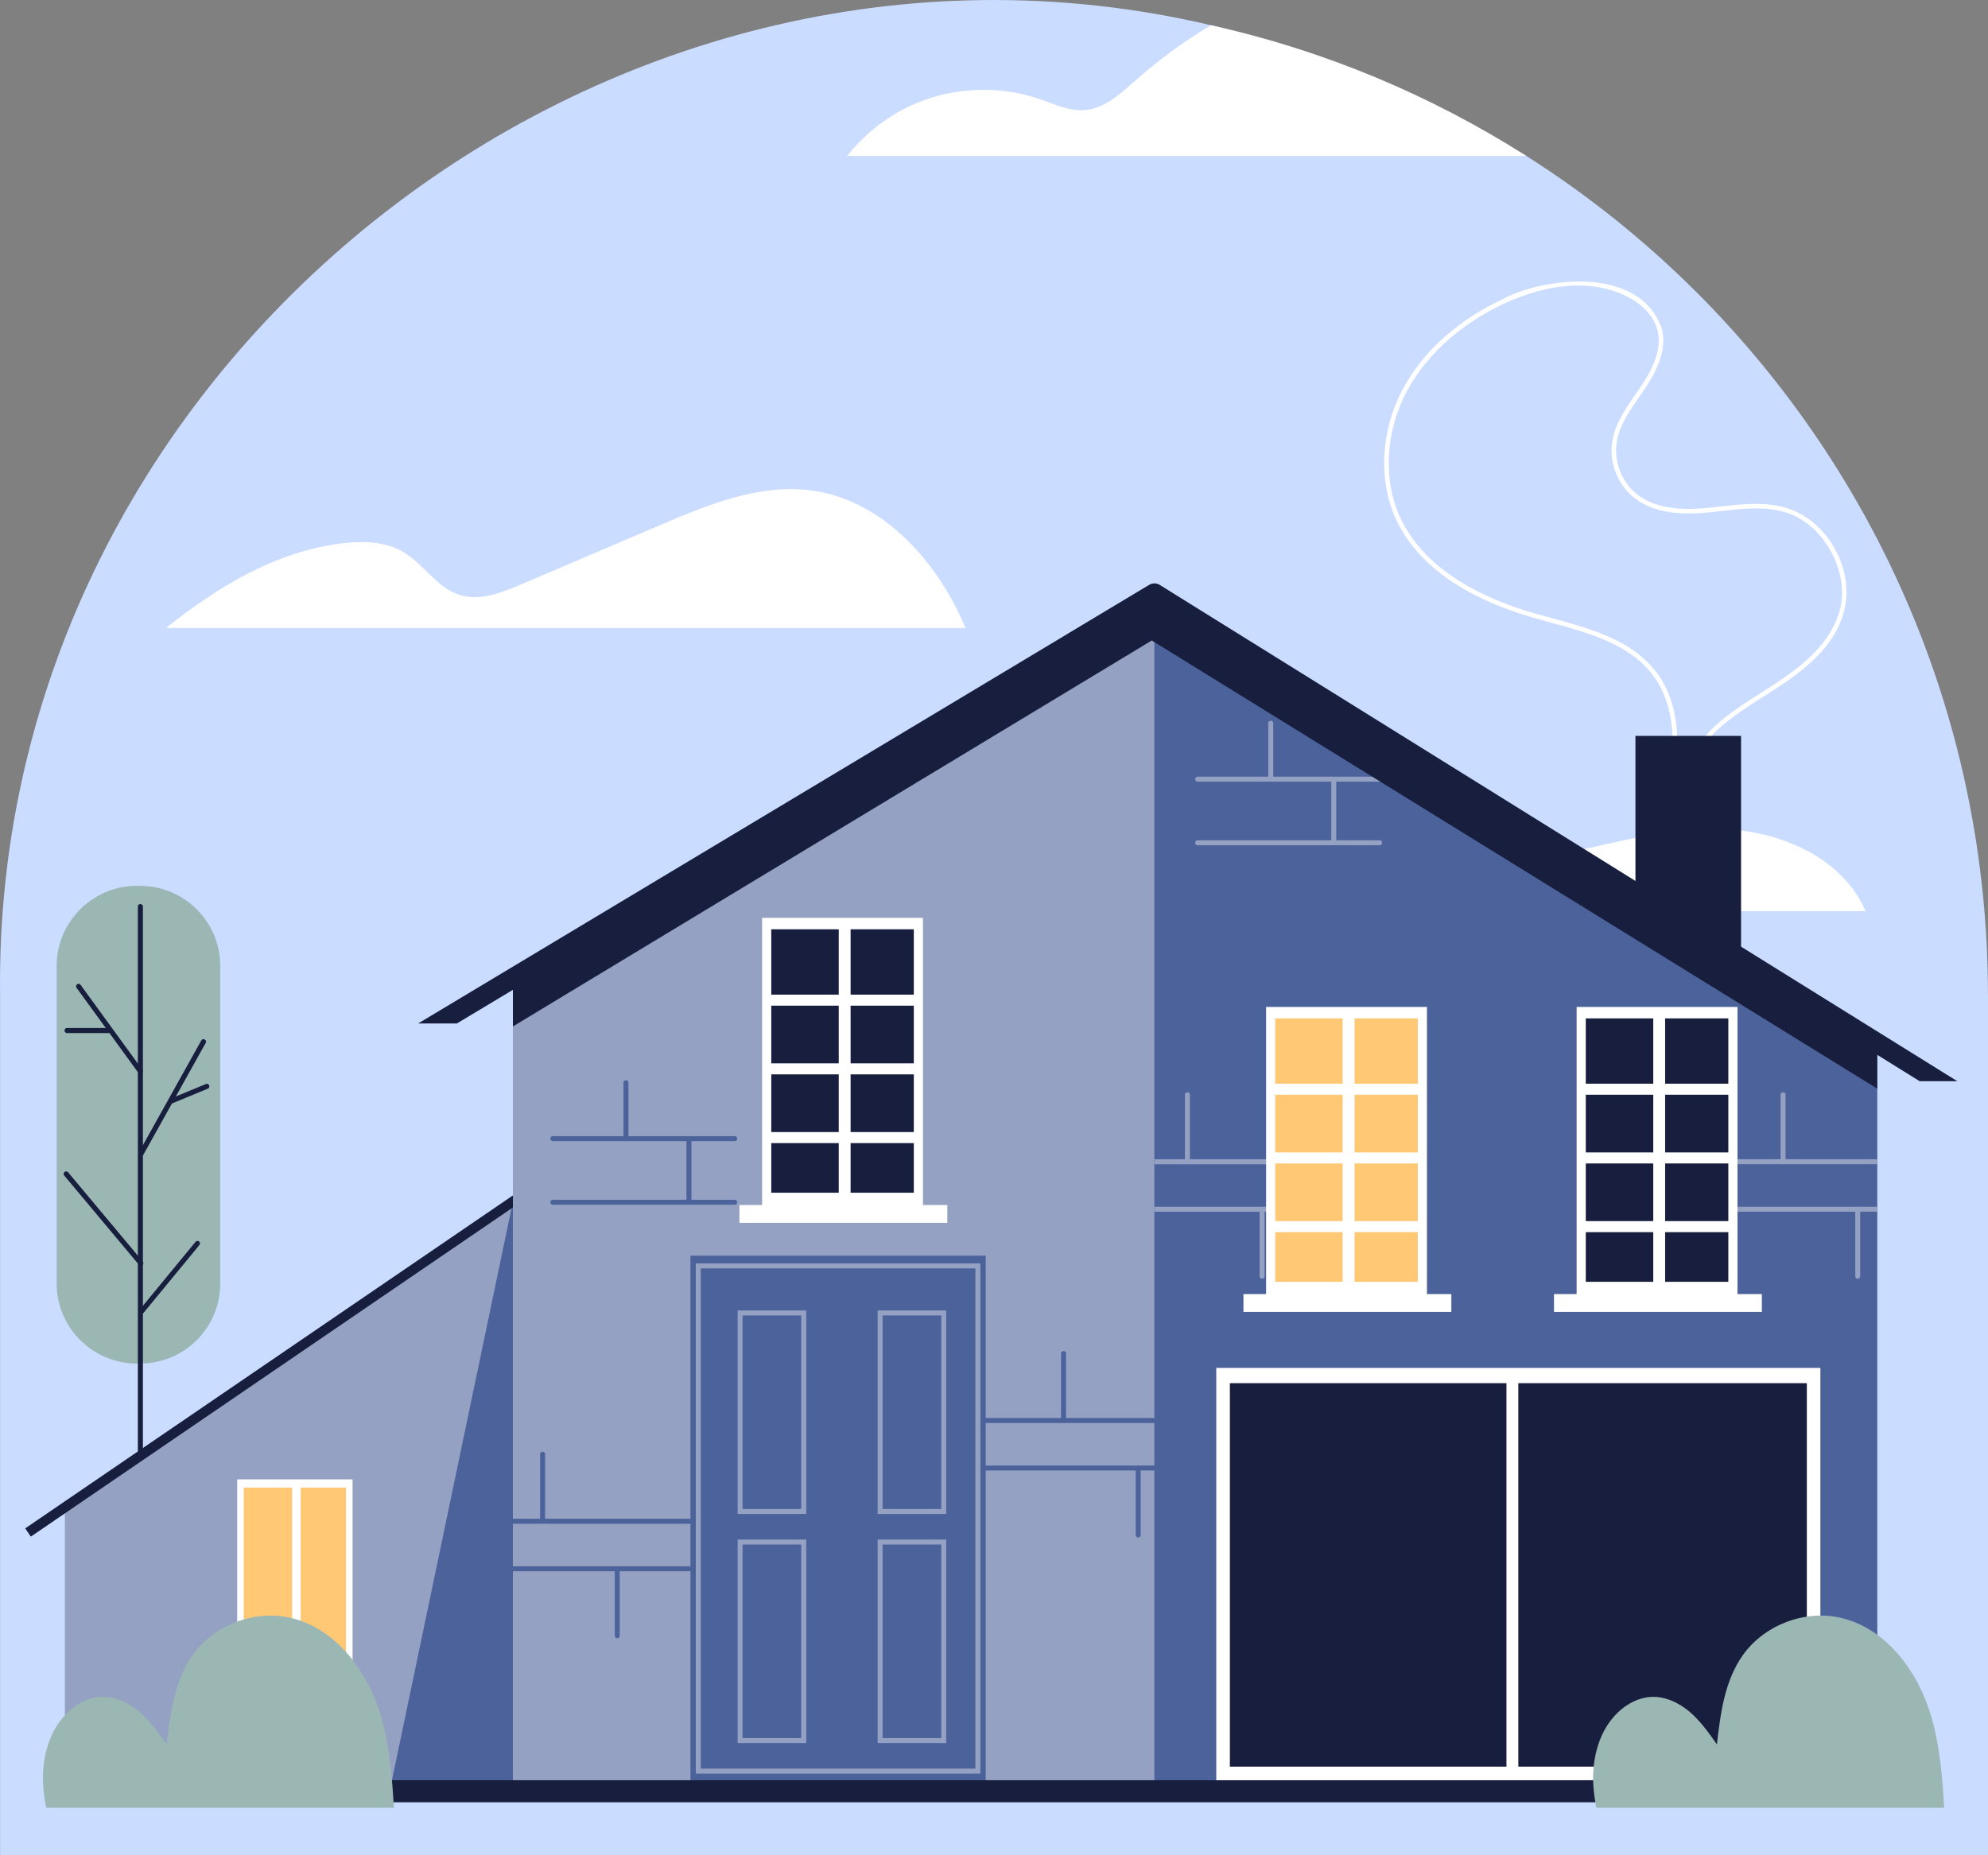 <?xml version="1.0" encoding="UTF-8"?><svg id="Layer_2" xmlns="http://www.w3.org/2000/svg" viewBox="0 0 484.38 452.09"><rect x="0" y="0" width="484.38" height="452.09" fill="#808080" stroke="none"/><defs><style>.cls-1{fill:#fff;}.cls-2{fill:#ffc874;}.cls-3{fill:#9bb7b4;}.cls-4{fill:#cadcff;}.cls-5{fill:#171e3e;}.cls-6{fill:#94a1c3;}.cls-7{fill:#4c629b;}</style></defs><g id="Layer_1-2"><g><path class="cls-4" d="m484.38,242.55v209.54H.02v-209.54C-1.95,89.51,146.52-28.73,295.08,6.15c14.35,3.19,22.61,14.16,35.87,19.78,12.34,5.23,29.75,4.95,40.95,12.07,15.06,9.56,29,20.74,41.55,33.3,43.82,43.84,70.92,104.39,70.92,171.26Z"/><path class="cls-3" d="m34.15,332.26c-11.05.44-20.36-8.42-20.34-19.5v-77.38c-.03-11.09,9.28-19.95,20.34-19.51,10.77,0,19.51,8.73,19.51,19.51v77.38c0,10.77-8.73,19.5-19.51,19.5Z"/><path class="cls-5" d="m34.21,377.74c-.34,0-.62-.27-.62-.61v-156.23c-.01-.8,1.24-.8,1.23,0v156.23c0,.34-.28.61-.61.61Z"/><path class="cls-5" d="m34.21,261.67c-.19,0-.38-.09-.5-.25l-15.06-20.71c-.2-.27-.14-.66.13-.86.27-.2.66-.14.86.14l15.06,20.71c.2.27.14.66-.13.86-.11.08-.24.12-.36.12Z"/><path class="cls-5" d="m26.57,251.73h-10.25c-.8.01-.8-1.24,0-1.23h10.25c.8-.01.8,1.24,0,1.23Z"/><path class="cls-5" d="m34.31,281.85c-.1,0-.2-.02-.3-.08-.3-.17-.4-.54-.24-.83l15.27-27.4c.17-.3.54-.4.84-.24.3.17.4.54.24.83l-15.27,27.4c-.11.2-.32.32-.54.32Z"/><path class="cls-5" d="m41.84,268.88c-.24,0-.47-.14-.57-.38-.13-.31.02-.67.33-.8l8.57-3.55c.73-.32,1.21.84.47,1.13l-8.57,3.55c-.08.03-.15.05-.23.05Z"/><path class="cls-5" d="m34.31,308.41c-.17,0-.35-.08-.47-.22l-18.2-21.75c-.22-.26-.18-.65.08-.86.26-.22.65-.18.87.08l18.2,21.75c.22.26.18.65-.08.86-.11.1-.25.14-.39.14Z"/><path class="cls-5" d="m34.52,320.12c-.14,0-.28-.05-.39-.14-.26-.22-.3-.6-.08-.86l13.6-16.52c.22-.27.6-.3.86-.08.26.22.3.6.08.86l-13.6,16.52c-.12.15-.3.23-.47.23Z"/><path class="cls-1" d="m454.53,222.04H182.15c4.08-5.16,9.34-9.36,15.26-12.14,9.78-4.6,21.38-5.23,31.6-1.72,3.66,1.25,7.35,3.05,11.23,2.68,4.62-.44,8.33-3.83,11.8-6.9,10.2-8.99,21.75-16.76,34.62-21.06,12.9-4.32,27.3-5.01,40.03-.2,9.93,3.76,18.41,10.64,25.61,18.48,2.88,3.12,5.75,6.56,9.73,8.01,3.51,1.3,7.4.88,11.11.29,14.87-2.38,29.42-7.49,44.48-7.52,14.84-.02,31.14,6.46,36.91,20.08Z"/><path class="cls-1" d="m371.9,37.99h-165.48c4.08-5.16,9.34-9.36,15.26-12.14,9.78-4.6,21.38-5.23,31.6-1.72,3.66,1.25,7.35,3.05,11.23,2.68,4.62-.44,8.33-3.83,11.8-6.9,5.82-5.14,12.07-9.85,18.77-13.76,27.7,6.17,53.6,17.08,76.82,31.85Z"/><path class="cls-1" d="m410.06,189.12l-.41-.39c-2.1-1.98-2.11-5.23-2.13-8.1,0-.79,0-1.55-.06-2.25-.4-5.6-2.01-10.3-4.81-13.95h0c-5.75-7.53-15.51-10.19-24.95-12.77-1.51-.41-3.01-.82-4.48-1.25-11.64-3.37-26.82-10.25-33.11-23.92-4.39-9.55-3.69-21.8,1.84-31.96,4.88-8.99,13.48-16.67,24.21-21.63,8.78-4.9,32.98-8.81,38.71,7.07,1.14,4.15-.18,8.95-4.05,14.68-.45.66-.9,1.32-1.36,1.98-2.42,3.48-4.92,7.07-5.56,11.18-.73,4.69,1.3,9.79,5.04,12.7,5.03,3.9,12.21,3.72,17.18,3.25,1.08-.1,2.16-.23,3.24-.35,5.03-.56,10.22-1.15,15.19.16,5.23,1.38,9.84,5.17,12.66,10.4,2.81,5.23,3.44,11.17,1.71,16.3-2.88,8.55-10.7,14.07-18.46,18.99l-.49.31c-3.96,2.51-8.06,5.1-11.54,8.31-1.89,1.73-3.23,3.88-4.52,5.95-1.05,1.67-2.13,3.4-3.48,4.88l-.38.41Zm-25.47-119.55c-7.15,0-13.82,2.43-17.96,4.35-10.51,4.86-18.93,12.37-23.7,21.15-5.36,9.86-6.05,21.72-1.8,30.96,6.11,13.29,20.99,20.01,32.4,23.32,1.47.42,2.96.83,4.47,1.24,9.62,2.63,19.56,5.34,25.55,13.17h0c2.93,3.83,4.62,8.73,5.03,14.55.05.72.05,1.51.06,2.32.01,2.43.02,5.16,1.38,6.87,1.1-1.29,2-2.74,2.96-4.26,1.33-2.13,2.71-4.34,4.71-6.18,3.55-3.27,7.7-5.89,11.7-8.43l.49-.31c7.59-4.81,15.23-10.19,18-18.4,3.58-9.69-3.53-22.91-13.59-25.27-4.77-1.26-9.85-.69-14.78-.13-1.09.12-2.18.24-3.26.35-5.16.49-12.63.66-17.97-3.48-4.12-3.2-6.26-8.59-5.46-13.75.68-4.36,3.25-8.07,5.74-11.64.46-.66.91-1.31,1.35-1.96,3.67-5.44,4.94-9.94,3.89-13.76-.91-3.3-3.75-6.3-7.79-8.23-3.74-1.79-7.65-2.46-11.42-2.46Z"/><polygon class="cls-6" points="457.39 254.35 457.39 434.83 15.81 434.83 15.81 365.99 124.97 292.8 124.97 238.85 281.26 144.58 457.39 254.35"/><g><path class="cls-7" d="m179.03,278.07h-44.34c-.79.01-.79-1.23,0-1.21h44.34c.79-.01.79,1.23,0,1.21Z"/><path class="cls-7" d="m179.03,293.57h-44.34c-.79.01-.79-1.23,0-1.21h44.34c.79-.01.79,1.23,0,1.21Z"/><path class="cls-7" d="m152.52,277.76c-.34,0-.61-.27-.61-.61v-13.33c-.01-.79,1.23-.79,1.21,0v13.33c0,.34-.27.61-.61.61Z"/><path class="cls-7" d="m167.87,293.42c-.34,0-.61-.27-.61-.61v-15.04c-.01-.79,1.23-.79,1.21,0v15.04c0,.34-.27.61-.61.61Z"/></g><g><g><path class="cls-7" d="m294.9,346.75h-56.44c-.79.01-.79-1.23,0-1.21h56.44c.79-.01.79,1.23,0,1.21Z"/><path class="cls-7" d="m294.9,358.33h-56.44c-.79.01-.79-1.23,0-1.21h56.44c.79-.01.79,1.23,0,1.21Z"/><path class="cls-7" d="m259.14,346.75c-.34,0-.61-.27-.61-.61v-16.33c-.01-.79,1.23-.79,1.21,0v16.33c0,.34-.27.61-.61.61Z"/><path class="cls-7" d="m277.33,374.66c-.34,0-.61-.27-.61-.61v-16.33c-.01-.79,1.23-.79,1.21,0v16.33c0,.33-.27.61-.61.61Z"/></g><g><path class="cls-7" d="m167.97,371.3h-56.44c-.79.01-.79-1.23,0-1.21h56.44c.79-.01.79,1.23,0,1.21Z"/><path class="cls-7" d="m167.97,382.88h-56.44c-.79.01-.79-1.23,0-1.21h56.44c.79-.01.79,1.23,0,1.21Z"/><path class="cls-7" d="m132.21,371.3c-.34,0-.61-.27-.61-.61v-16.33c-.01-.79,1.23-.79,1.21,0v16.33c0,.33-.27.61-.61.61Z"/><path class="cls-7" d="m150.4,399.21c-.34,0-.61-.27-.61-.61v-16.33c-.01-.79,1.23-.79,1.21,0v16.33c0,.34-.27.61-.61.61Z"/></g></g><g><rect class="cls-1" x="185.69" y="223.66" width="39.19" height="70.08"/><rect class="cls-5" x="187.92" y="226.45" width="34.73" height="64.19"/><g><rect class="cls-1" x="204.36" y="224.8" width="2.89" height="68.01"/><rect class="cls-1" x="186.37" y="242.37" width="37.62" height="2.69"/><rect class="cls-1" x="186.37" y="259.11" width="37.62" height="2.69"/><rect class="cls-1" x="186.37" y="275.86" width="37.62" height="2.69"/></g></g><rect class="cls-1" x="180.17" y="293.64" width="50.65" height="4.34"/><rect class="cls-7" x="168.23" y="305.99" width="71.94" height="128.69"/><path class="cls-6" d="m238.87,432.18h-69.34v-124.32h69.34v124.32h0Zm-68.13-1.21h66.92v-121.89h-66.92v121.89Z"/><g><g><path class="cls-6" d="m196.44,368.92h-16.71v-49.59h16.71v49.59Zm-15.51-1.21h14.29v-47.16h-14.29v47.16Z"/><path class="cls-6" d="m230.55,368.92h-16.71v-49.59h16.71v49.59Zm-15.5-1.21h14.29v-47.16h-14.29v47.16Z"/></g><g><path class="cls-6" d="m196.44,424.74h-16.71v-49.59h16.71v49.59Zm-15.51-1.21h14.29v-47.16h-14.29v47.16Z"/><path class="cls-6" d="m230.55,424.74h-16.71v-49.59h16.71v49.59Zm-15.5-1.21h14.29v-47.16h-14.29v47.16Z"/></g></g><polygon class="cls-7" points="457.39 254.35 457.39 434.83 281.26 434.83 281.26 144.58 457.39 254.35"/><g><path class="cls-6" d="m336.15,190.47h-44.34c-.79.01-.79-1.23,0-1.21h44.34c.79-.01.79,1.23,0,1.21Z"/><path class="cls-6" d="m336.15,205.97h-44.34c-.79.01-.79-1.23,0-1.21h44.34c.79-.01.79,1.23,0,1.21Z"/><path class="cls-6" d="m309.63,190.16c-.34,0-.61-.27-.61-.61v-13.33c-.01-.79,1.23-.79,1.21,0v13.33c0,.33-.27.61-.61.61Z"/><path class="cls-6" d="m324.98,205.82c-.34,0-.61-.27-.61-.61v-15.04c-.01-.79,1.23-.79,1.21,0v15.04c0,.34-.27.61-.61.61Z"/></g><g><g><path class="cls-6" d="m457.39,282.48v1.21h-43.63c-.78,0-.78-1.21,0-1.21h43.63Z"/><path class="cls-6" d="m457.39,294.06v1.21h-43.63c-.78.01-.78-1.23,0-1.21h43.63Z"/><path class="cls-6" d="m434.45,283.7c-.34,0-.61-.27-.61-.61v-16.33c-.01-.79,1.23-.79,1.21,0v16.33c0,.34-.27.61-.61.61Z"/><path class="cls-6" d="m452.64,311.61c-.34,0-.61-.27-.61-.61v-16.33c-.01-.79,1.23-.79,1.21,0v16.33c0,.34-.27.61-.61.61Z"/></g><g><path class="cls-6" d="m325.69,283.09c0,.34-.27.61-.61.61h-43.82v-1.21h43.82c.34,0,.61.29.61.61Z"/><path class="cls-6" d="m325.69,294.67c0,.34-.27.61-.61.61h-43.82v-1.21h43.82c.34,0,.61.27.61.61Z"/><path class="cls-6" d="m289.32,283.7c-.34,0-.61-.27-.61-.61v-16.33c-.01-.79,1.23-.79,1.21,0v16.33c0,.34-.27.61-.61.61Z"/><path class="cls-6" d="m307.51,311.61c-.34,0-.61-.27-.61-.61v-16.33c-.01-.79,1.23-.79,1.21,0v16.33c0,.34-.27.61-.61.61Z"/></g></g><g><g><rect class="cls-1" x="308.49" y="245.37" width="39.19" height="70.08"/><rect class="cls-2" x="310.72" y="248.16" width="34.73" height="64.19"/><g><rect class="cls-1" x="327.15" y="246.5" width="2.89" height="68.01"/><rect class="cls-1" x="309.17" y="264.07" width="37.62" height="2.69"/><rect class="cls-1" x="309.17" y="280.82" width="37.62" height="2.69"/><rect class="cls-1" x="309.17" y="297.56" width="37.62" height="2.69"/></g></g><rect class="cls-1" x="302.97" y="315.34" width="50.65" height="4.34"/></g><g><g><rect class="cls-1" x="384.15" y="245.37" width="39.19" height="70.08"/><rect class="cls-5" x="386.38" y="248.16" width="34.73" height="64.19"/><g><rect class="cls-1" x="402.82" y="246.5" width="2.89" height="68.01"/><rect class="cls-1" x="384.83" y="264.07" width="37.62" height="2.69"/><rect class="cls-1" x="384.83" y="280.82" width="37.62" height="2.69"/><rect class="cls-1" x="384.83" y="297.56" width="37.62" height="2.69"/></g></g><rect class="cls-1" x="378.63" y="315.34" width="50.65" height="4.34"/></g><g><rect class="cls-1" x="296.35" y="333.33" width="147.19" height="100.88"/><rect class="cls-5" x="299.66" y="337.05" width="140.58" height="93.44"/></g><rect class="cls-1" x="367.05" y="334.78" width="2.89" height="99.23"/><polygon class="cls-5" points="457.39 254.35 457.39 265.28 280.63 156.07 124.97 250.12 124.97 238.85 281.26 144.58 457.39 254.35"/><path class="cls-5" d="m476.9,263.46h-9.18l-22.61-14.06-163.86-101.97-169.94,101.97h-9.43l178.15-106.9c.78-.46,1.75-.46,2.53.02l171.73,106.88,22.62,14.07Z"/><polygon class="cls-7" points="124.97 292.8 124.97 434.83 95.29 434.83 124.97 292.8"/><polygon class="cls-5" points="124.97 291.3 124.97 294.23 7.51 374.44 6.14 372.43 124.97 291.3"/><rect class="cls-5" x="11.07" y="433.8" width="455.22" height="5.38"/><rect class="cls-1" x="57.79" y="360.49" width="28.11" height="50.28"/><rect class="cls-2" x="59.39" y="362.5" width="24.92" height="46.05"/><rect class="cls-1" x="71.18" y="361.31" width="2.08" height="48.79"/><polygon class="cls-5" points="398.48 214.98 398.48 179.32 424.21 179.32 424.21 235.44 398.48 214.98"/><path class="cls-1" d="m235.22,153.02H40.47c12.66-10.15,26.91-18.68,42.86-20.62,5.06-.61,10.49-.49,14.92,2.09,4.94,2.92,8.11,8.63,13.57,10.42,4.96,1.65,10.3-.44,15.11-2.48,11.3-4.84,22.61-9.66,33.91-14.47,11.94-5.11,24.67-10.32,37.53-8.35,15.63,2.36,27.99,15.09,34.99,29.27.59,1.2,1.25,2.65,1.87,4.15Z"/><path class="cls-3" d="m95.99,440.51H11.25c-.39-1.92-.66-3.86-.76-5.82-.3-6.36,1.45-13.12,6.09-17.5,2.19-2.06,5.01-3.54,8.01-3.69,3.44-.17,6.78,1.42,9.41,3.66,2.6,2.24,4.62,5.09,6.61,7.91.86-7.64,1.92-15.63,6.39-21.85,5.26-7.3,15.04-11.01,23.79-8.99,11.11,2.56,18.82,13.07,22.04,24.01,2.11,7.2,2.7,14.72,3.14,22.26Z"/><path class="cls-3" d="m473.69,440.51h-84.73c-.39-1.92-.66-3.86-.76-5.82-.3-6.36,1.45-13.12,6.1-17.5,2.19-2.06,5.01-3.54,8.01-3.69,3.44-.17,6.78,1.42,9.41,3.66,2.61,2.24,4.62,5.09,6.61,7.91.86-7.64,1.92-15.63,6.39-21.85,5.26-7.3,15.04-11.01,23.79-8.99,11.11,2.56,18.82,13.07,22.04,24.01,2.11,7.2,2.7,14.72,3.15,22.26Z"/></g></g></svg>